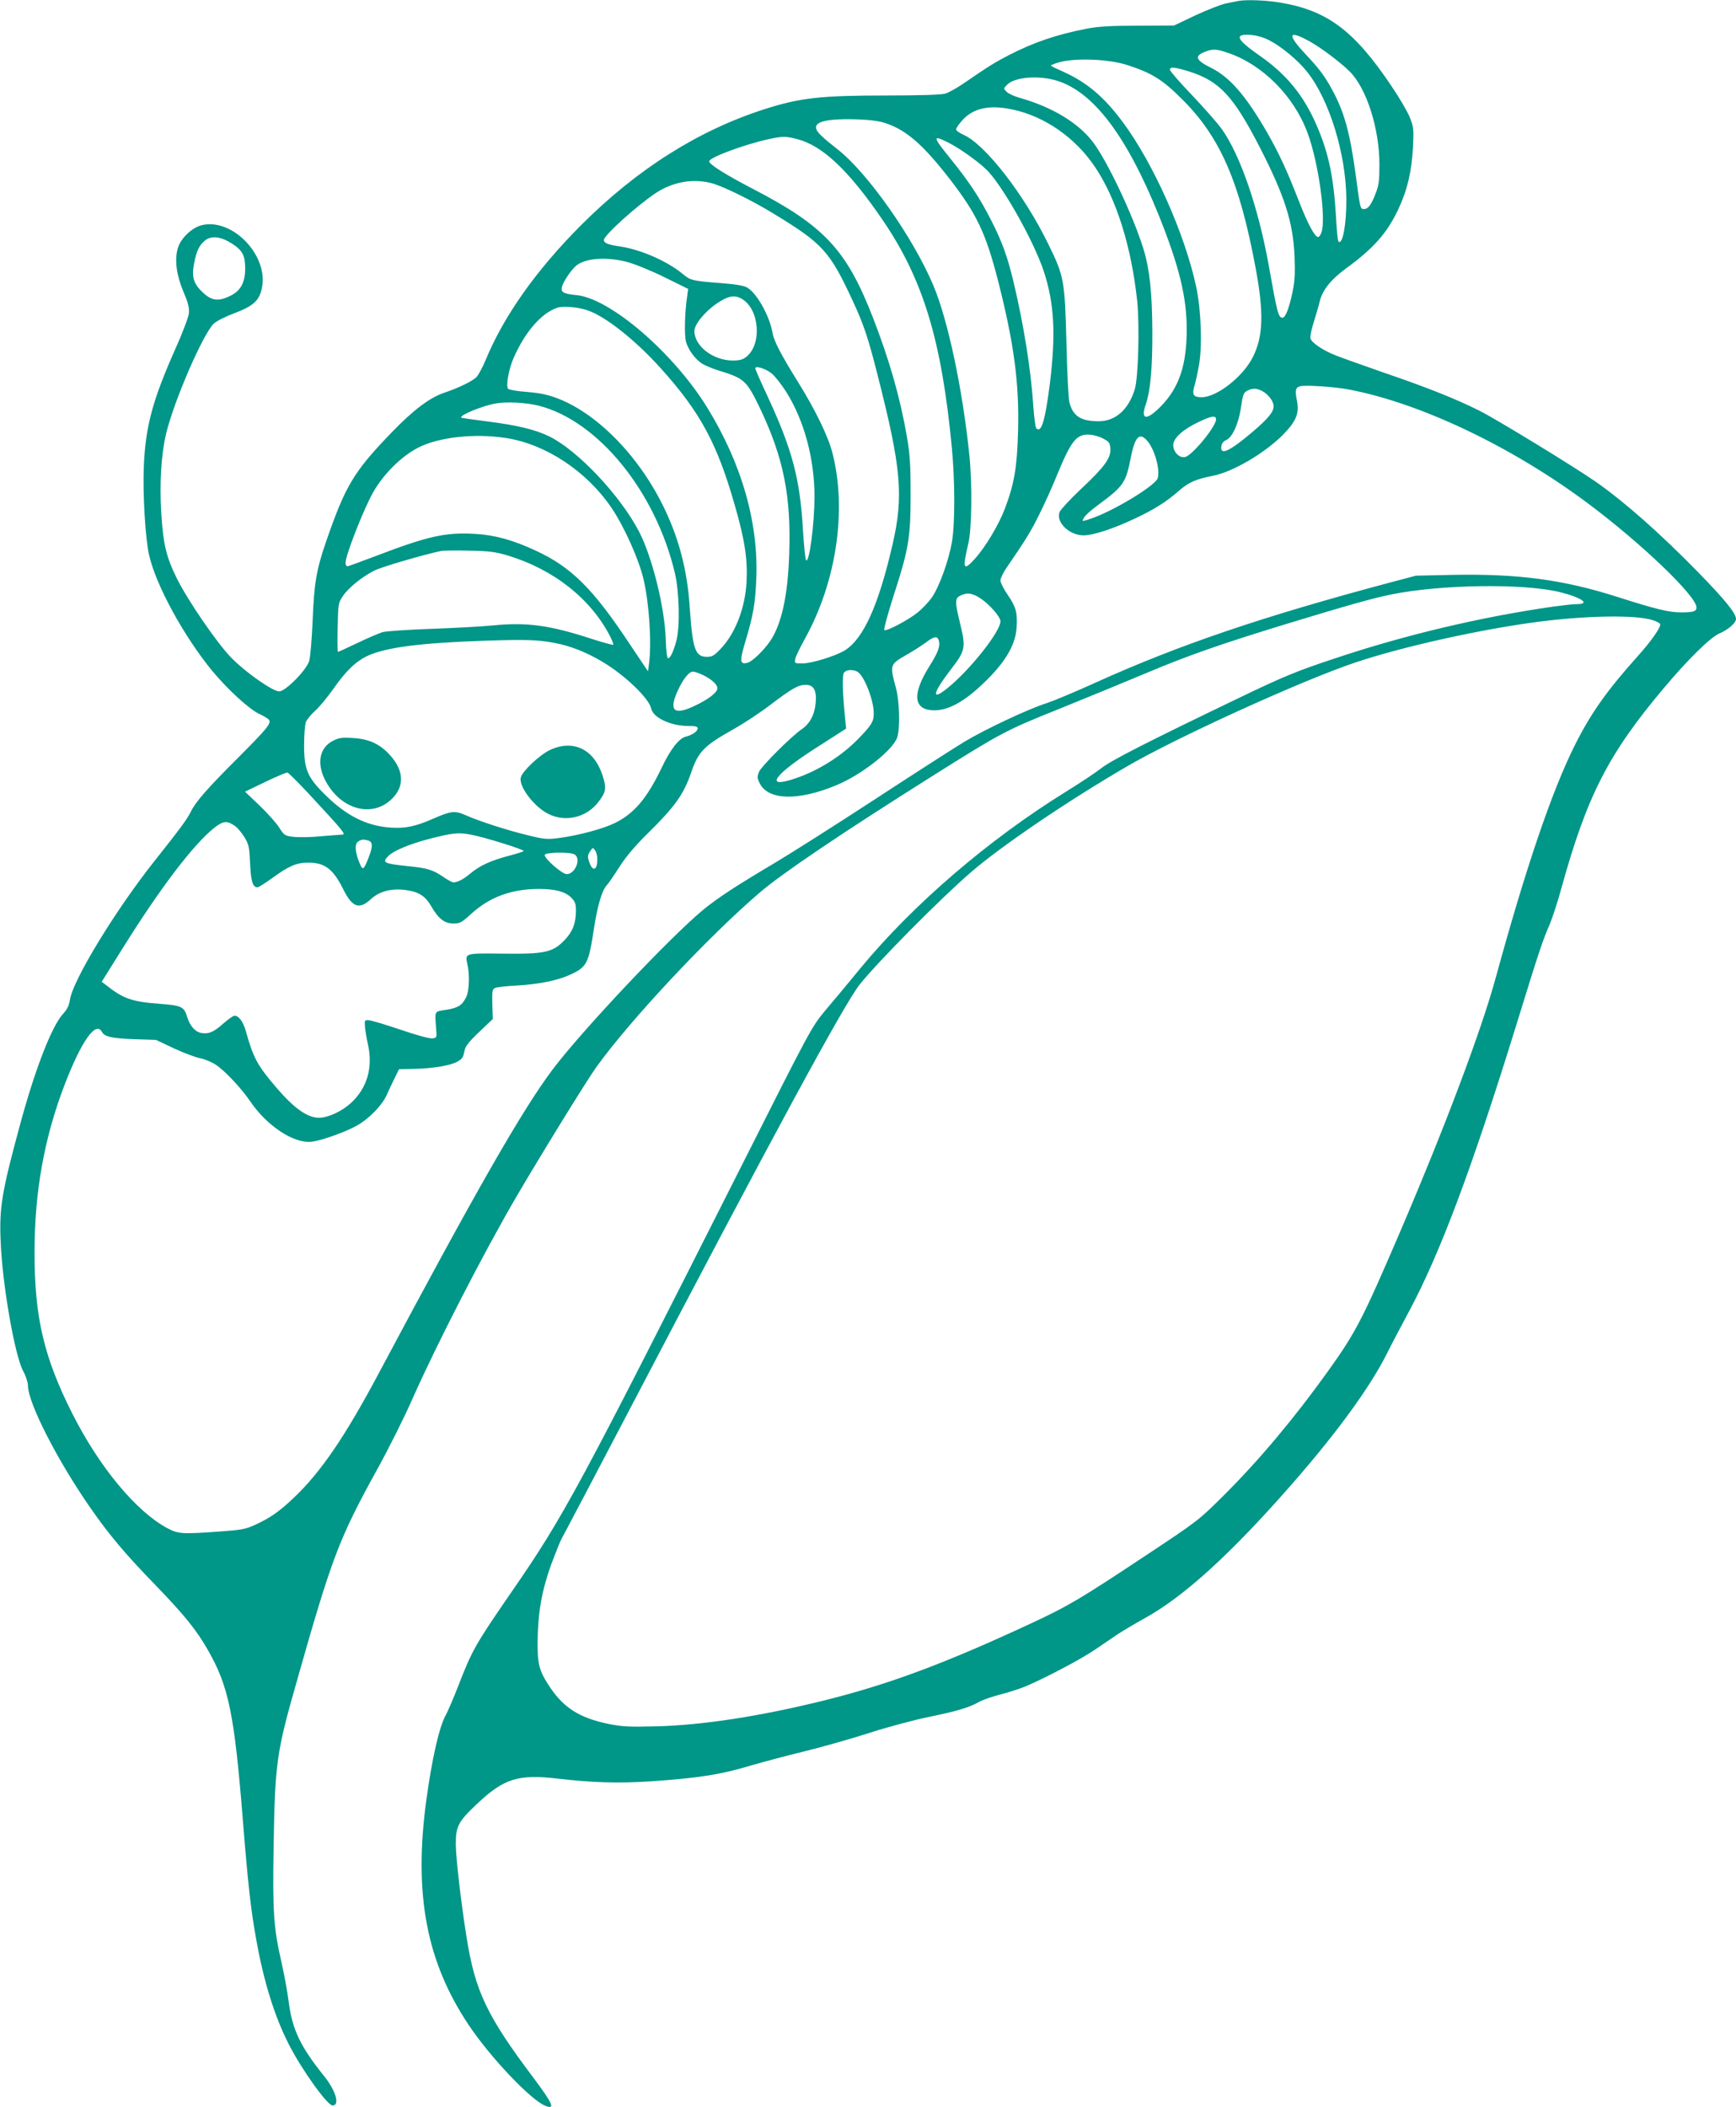 <?xml version="1.0" standalone="no"?>
<!DOCTYPE svg PUBLIC "-//W3C//DTD SVG 20010904//EN"
 "http://www.w3.org/TR/2001/REC-SVG-20010904/DTD/svg10.dtd">
<svg version="1.0" xmlns="http://www.w3.org/2000/svg"
 width="1055pt" height="1280pt" viewBox="0 0 1055 1280"
 preserveAspectRatio="xMidYMid meet">
<g transform="translate(0,1280) scale(0.1,-0.1)"
fill="#009688" stroke="none">
<path d="M7525 12794 c-11 -2 -45 -9 -75 -15 -30 -6 -113 -39 -185 -72 l-130
-62 -220 -1 c-166 0 -242 -5 -310 -18 -184 -36 -323 -83 -474 -161 -87 -45
-121 -66 -268 -167 -46 -32 -100 -62 -120 -67 -23 -7 -164 -11 -348 -11 -409
0 -531 -14 -745 -82 -405 -129 -778 -365 -1120 -707 -272 -273 -469 -551 -580
-821 -17 -41 -41 -85 -53 -99 -24 -26 -109 -67 -195 -96 -89 -29 -191 -106
-324 -244 -230 -239 -279 -321 -398 -666 -57 -166 -71 -247 -80 -475 -5 -113
-14 -223 -21 -245 -15 -54 -144 -185 -182 -185 -39 0 -201 113 -289 202 -87
88 -267 350 -335 488 -63 127 -82 210 -93 395 -11 183 0 355 29 479 48 200
224 606 290 670 16 15 71 43 122 62 117 44 154 77 170 151 45 200 -181 434
-369 384 -59 -16 -127 -83 -142 -141 -20 -72 -7 -163 35 -263 30 -70 36 -97
33 -131 -3 -24 -40 -122 -83 -217 -138 -311 -181 -469 -191 -714 -7 -159 9
-437 32 -536 41 -183 209 -490 381 -701 95 -115 227 -236 289 -265 31 -14 58
-31 61 -39 8 -23 -19 -55 -185 -222 -188 -187 -262 -271 -292 -332 -23 -47
-63 -101 -224 -304 -234 -295 -494 -721 -511 -840 -6 -35 -17 -58 -41 -84 -69
-73 -174 -344 -267 -692 -106 -391 -122 -488 -113 -690 10 -262 85 -690 136
-787 17 -31 30 -71 30 -90 0 -105 180 -457 381 -745 112 -161 210 -278 391
-464 180 -186 253 -277 323 -400 124 -217 159 -385 210 -1019 32 -400 49 -553
81 -730 46 -261 113 -476 201 -647 79 -154 233 -368 264 -368 46 0 20 90 -51
178 -143 178 -193 281 -215 448 -8 65 -29 177 -45 247 -47 203 -54 308 -47
707 8 497 18 567 138 987 216 763 258 874 493 1300 69 125 164 315 211 422
148 334 435 892 633 1231 150 256 431 712 487 789 205 285 680 792 991 1058
136 117 504 365 1049 708 423 266 446 278 775 410 168 68 409 167 535 220 239
101 448 174 840 294 381 116 535 159 641 180 300 61 804 68 1024 14 133 -33
189 -73 101 -73 -21 0 -84 -7 -142 -15 -441 -63 -905 -173 -1334 -317 -226
-75 -308 -109 -570 -235 -554 -266 -782 -382 -840 -428 -33 -26 -129 -90 -215
-143 -472 -292 -930 -685 -1252 -1075 -73 -89 -167 -202 -209 -251 -88 -106
-88 -106 -519 -961 -981 -1943 -1075 -2119 -1391 -2575 -221 -321 -240 -354
-325 -574 -30 -77 -64 -155 -74 -173 -40 -69 -85 -266 -120 -525 -76 -567 2
-976 259 -1360 129 -193 374 -452 463 -489 65 -27 49 10 -70 169 -283 376
-355 526 -407 857 -33 206 -65 483 -65 563 0 108 15 137 129 244 163 154 250
181 486 154 213 -25 372 -30 569 -17 296 20 433 42 626 101 52 15 189 52 304
80 115 28 297 80 405 115 109 35 267 77 354 95 169 34 249 58 306 91 19 11 77
32 128 45 52 13 122 36 156 50 116 49 333 163 417 220 47 32 110 74 140 95 30
20 106 65 167 99 237 130 527 394 899 820 273 312 473 588 574 790 23 47 82
159 131 250 191 356 385 873 659 1760 136 441 156 499 198 595 16 39 49 138
71 220 155 559 284 813 619 1211 149 178 286 312 341 336 53 22 101 64 101 88
0 35 -68 118 -233 287 -227 232 -444 424 -617 545 -129 90 -605 381 -709 433
-144 72 -311 139 -586 233 -126 44 -255 90 -285 102 -78 30 -149 78 -156 104
-3 12 6 55 19 96 13 41 30 99 37 128 16 69 68 134 161 202 166 121 248 214
315 355 56 118 83 231 91 380 5 112 4 124 -19 181 -13 34 -63 119 -111 190
-227 339 -392 462 -682 509 -84 14 -203 18 -250 9z m189 -239 c74 -38 175
-122 231 -193 135 -171 235 -499 237 -771 1 -154 -23 -283 -48 -258 -4 3 -11
72 -15 152 -14 238 -45 387 -117 552 -78 182 -183 311 -347 425 -143 100 -157
133 -55 126 36 -3 77 -14 114 -33z m246 -7 c70 -39 188 -128 243 -183 102
-102 180 -346 180 -565 0 -96 -3 -125 -23 -175 -26 -69 -46 -95 -71 -95 -22 0
-23 1 -49 200 -36 267 -71 392 -147 530 -43 79 -78 125 -158 210 -116 123
-107 151 25 78z m-498 -69 c209 -70 400 -261 483 -483 68 -180 116 -529 85
-610 -5 -14 -14 -26 -19 -26 -21 0 -63 79 -118 220 -75 192 -120 288 -194 418
-128 221 -225 333 -339 390 -91 45 -103 70 -43 95 51 21 73 21 145 -4z m-612
-74 c147 -47 214 -88 331 -205 234 -231 352 -502 450 -1030 50 -270 46 -411
-16 -537 -59 -119 -215 -243 -310 -246 -51 -1 -62 14 -47 66 7 23 20 80 28
127 21 112 14 334 -16 475 -68 322 -262 756 -448 1005 -113 152 -217 240 -362
305 -36 16 -69 32 -73 35 -4 4 21 14 55 23 100 26 298 18 408 -18z m379 -40
c182 -58 267 -149 426 -458 152 -296 203 -456 212 -662 4 -101 2 -150 -11
-214 -21 -102 -44 -161 -62 -161 -25 0 -32 27 -84 320 -63 349 -173 669 -285
826 -25 35 -106 127 -180 205 -74 77 -135 147 -135 155 0 20 28 17 119 -11z
m-806 -55 c223 -69 425 -337 620 -820 122 -304 169 -494 169 -690 0 -217 -46
-354 -156 -467 -89 -91 -127 -85 -92 13 27 79 40 218 39 439 -1 235 -16 379
-54 503 -62 201 -220 535 -307 649 -89 117 -248 213 -446 269 -32 9 -67 25
-78 36 -20 20 -20 20 2 43 45 47 191 59 303 25z m-271 -175 c197 -41 386 -173
505 -353 129 -193 219 -483 254 -811 15 -148 7 -466 -15 -536 -38 -125 -119
-195 -222 -194 -107 1 -154 32 -175 115 -6 21 -14 183 -18 359 -10 382 -14
406 -110 602 -148 303 -383 605 -515 664 -25 11 -46 26 -46 33 0 7 17 32 38
55 65 74 166 96 304 66z m-771 -83 c128 -42 230 -132 395 -345 160 -208 215
-324 288 -607 98 -383 131 -628 123 -920 -6 -220 -23 -317 -79 -467 -38 -101
-121 -239 -184 -308 -70 -77 -76 -63 -39 95 21 89 24 359 6 535 -41 400 -130
820 -218 1029 -122 291 -401 687 -583 829 -36 28 -80 64 -97 81 -83 76 -14
108 217 101 77 -3 134 -10 171 -23z m-536 -97 c154 -40 313 -190 518 -490 247
-361 360 -733 422 -1389 19 -206 19 -458 0 -569 -20 -114 -76 -269 -121 -335
-20 -29 -60 -71 -88 -93 -58 -47 -192 -117 -202 -106 -4 4 20 94 54 200 94
290 106 358 106 622 0 183 -4 242 -22 349 -41 239 -107 470 -208 729 -160 411
-295 555 -731 781 -165 86 -263 147 -263 166 0 23 211 102 363 135 82 18 102
18 172 0z m918 -21 c63 -32 167 -104 226 -159 94 -85 291 -433 354 -622 64
-194 74 -380 38 -678 -29 -229 -52 -308 -83 -277 -6 6 -14 70 -19 144 -14 212
-58 487 -119 743 -37 155 -69 245 -137 378 -71 138 -128 225 -241 366 -116
143 -118 154 -19 105z m-1445 -245 c68 -16 248 -104 387 -189 295 -180 338
-227 476 -525 68 -146 95 -226 154 -460 142 -557 157 -727 90 -1019 -85 -371
-177 -576 -291 -647 -56 -34 -201 -79 -256 -79 -50 0 -50 0 -45 28 3 15 29 68
57 119 193 346 258 783 169 1131 -25 100 -105 264 -209 431 -106 170 -147 251
-155 298 -17 101 -94 241 -154 276 -20 12 -68 20 -158 27 -176 14 -186 16
-233 55 -92 77 -253 148 -377 167 -77 11 -103 21 -103 40 0 28 198 207 315
285 102 67 219 89 333 62z m-2908 -369 c64 -41 80 -72 80 -152 0 -84 -28 -135
-90 -165 -71 -35 -112 -31 -165 18 -59 54 -72 97 -55 181 15 76 31 109 67 138
38 30 97 23 163 -20z m2396 -110 c45 -11 144 -51 228 -92 l148 -73 -6 -45
c-15 -100 -18 -236 -7 -276 13 -47 53 -103 96 -132 17 -11 62 -30 100 -42 160
-49 172 -60 256 -235 141 -298 188 -530 175 -885 -8 -249 -47 -424 -116 -525
-40 -58 -109 -124 -137 -131 -47 -12 -49 8 -15 123 49 162 62 235 68 383 15
344 -89 707 -301 1049 -205 330 -587 658 -790 678 -81 8 -98 18 -90 50 7 30
53 99 83 126 53 48 181 59 308 27z m703 -226 c107 -63 123 -276 26 -352 -21
-17 -41 -22 -84 -22 -118 1 -231 88 -231 179 0 41 64 119 140 170 68 45 105
51 149 25z m-936 -70 c108 -37 292 -183 445 -354 237 -263 340 -454 446 -824
62 -214 80 -332 73 -470 -8 -158 -68 -314 -158 -408 -38 -40 -51 -48 -82 -48
-73 0 -88 45 -106 310 -15 212 -62 399 -150 584 -148 314 -404 580 -650 675
-62 24 -107 33 -187 40 -58 4 -110 13 -116 19 -15 15 4 121 33 187 71 161 170
274 267 306 36 11 126 4 185 -17z m1117 -383 c19 -15 58 -65 87 -110 111 -176
173 -409 173 -641 -1 -166 -32 -402 -51 -383 -5 5 -13 85 -19 179 -18 316 -64
490 -216 818 -41 87 -74 163 -74 169 0 17 64 -2 100 -32z m3507 -97 c433 -82
987 -345 1448 -688 328 -244 665 -567 665 -636 0 -24 -19 -30 -94 -30 -74 0
-152 19 -387 94 -325 104 -600 141 -994 134 l-230 -5 -155 -41 c-777 -207
-1287 -380 -1795 -610 -121 -55 -251 -109 -290 -122 -113 -35 -382 -162 -506
-237 -63 -38 -310 -197 -549 -353 -239 -156 -509 -327 -600 -381 -236 -140
-348 -213 -437 -286 -203 -168 -736 -733 -914 -969 -186 -247 -471 -746 -1056
-1844 -206 -387 -353 -602 -515 -756 -90 -86 -148 -126 -236 -166 -58 -27 -85
-32 -212 -41 -234 -17 -256 -16 -325 21 -188 101 -411 370 -574 692 -174 344
-232 589 -231 985 0 368 60 697 184 1019 103 266 189 386 226 317 15 -29 62
-39 201 -44 l127 -4 108 -51 c60 -28 133 -55 162 -61 30 -6 72 -24 95 -40 58
-39 154 -143 207 -220 103 -153 271 -262 379 -246 63 9 206 61 271 98 75 43
152 122 181 187 13 29 35 76 49 104 l25 51 90 2 c116 2 226 21 265 44 32 20
34 23 45 74 4 20 33 56 88 107 l82 78 -3 89 c-2 78 0 91 15 99 10 5 68 12 130
15 138 8 249 30 328 66 102 47 112 68 144 276 22 145 49 236 79 268 11 12 46
63 77 112 39 61 94 126 169 200 168 165 221 239 267 374 44 127 78 161 258
262 62 35 164 102 225 149 129 98 168 120 213 120 48 0 67 -34 60 -110 -6 -71
-36 -127 -85 -160 -63 -43 -244 -224 -259 -258 -12 -30 -12 -38 4 -70 51 -104
234 -109 468 -11 151 63 340 211 367 288 19 53 15 222 -7 301 -38 142 -38 143
62 201 43 24 97 59 121 77 49 37 68 40 77 12 11 -34 -4 -73 -56 -156 -109
-173 -98 -269 30 -269 77 0 164 44 265 134 152 137 227 253 234 368 6 90 -3
125 -53 198 -25 36 -45 76 -45 89 0 13 17 48 37 77 115 168 144 214 194 314
31 61 85 179 119 264 78 188 111 231 181 231 27 0 63 -9 89 -22 41 -21 45 -27
48 -63 4 -57 -36 -112 -178 -245 -65 -61 -123 -124 -130 -139 -26 -63 60 -145
148 -143 59 1 177 40 307 101 121 57 191 101 269 169 59 52 102 71 208 92 119
23 310 135 421 245 84 85 104 132 89 210 -13 64 -9 82 21 89 36 8 211 -4 294
-20z m-527 -9 c38 -20 70 -62 70 -93 0 -35 -35 -77 -132 -159 -136 -115 -193
-141 -186 -86 2 19 12 32 32 41 36 18 71 94 86 187 14 94 17 100 43 113 31 15
54 14 87 -3z m-4394 -90 c361 -93 710 -524 826 -1019 26 -111 31 -321 9 -406
-17 -67 -39 -112 -52 -108 -6 2 -11 52 -13 113 -6 193 -82 501 -162 655 -114
220 -374 495 -546 579 -86 42 -195 68 -377 91 -85 11 -156 21 -158 23 -13 14
129 72 209 86 66 12 186 6 264 -14z m4114 -83 c0 -43 -143 -217 -187 -228 -34
-9 -73 29 -73 72 0 42 57 94 153 140 81 39 107 42 107 16z m-4314 -113 c241
-37 490 -202 641 -425 77 -114 166 -313 194 -433 35 -151 50 -389 33 -514 l-6
-45 -108 161 c-225 340 -356 471 -574 572 -137 64 -251 96 -372 102 -178 10
-284 -14 -596 -133 -92 -35 -171 -64 -177 -64 -6 0 -11 9 -11 21 0 47 109 324
168 429 63 111 172 219 274 271 125 64 345 88 534 58z m3892 -12 c46 -49 83
-173 68 -231 -10 -41 -244 -186 -388 -240 -38 -14 -68 -23 -68 -20 0 19 29 49
97 99 150 111 165 133 194 280 25 129 52 160 97 112z m-3884 -701 c280 -84
508 -264 625 -494 12 -24 20 -46 18 -49 -3 -2 -63 14 -134 37 -251 82 -390
101 -595 81 -68 -7 -238 -16 -378 -21 -140 -5 -273 -14 -295 -20 -22 -7 -91
-36 -153 -66 -62 -30 -116 -54 -118 -54 -3 0 -4 67 -2 148 3 143 4 150 31 190
33 51 120 120 194 157 45 22 298 96 403 118 14 3 90 4 170 2 123 -2 159 -7
234 -29z m2879 -264 c53 -36 117 -110 117 -136 0 -63 -188 -299 -323 -407
-100 -80 -90 -31 22 115 87 112 91 132 58 269 -36 148 -36 164 6 182 39 17 70
11 120 -23z m4077 -128 c27 -8 50 -20 50 -27 0 -23 -58 -105 -138 -194 -189
-211 -284 -346 -381 -539 -139 -277 -298 -744 -481 -1413 -89 -325 -307 -903
-580 -1541 -230 -535 -268 -610 -442 -853 -204 -284 -416 -537 -632 -752 -150
-149 -154 -153 -476 -366 -393 -261 -471 -307 -693 -410 -529 -246 -866 -371
-1260 -469 -393 -97 -740 -150 -1022 -157 -164 -4 -203 -2 -288 15 -172 36
-267 95 -350 216 -70 103 -81 144 -80 283 2 178 26 313 84 473 28 74 56 144
63 155 7 11 194 367 416 790 857 1638 1301 2458 1395 2575 111 139 491 522
675 681 184 159 590 435 950 644 298 174 1065 523 1385 630 294 99 781 206
1130 250 289 36 571 40 675 9z m-6668 -140 c93 -17 194 -57 289 -114 135 -80
283 -222 296 -283 11 -56 119 -107 225 -107 44 0 58 -3 58 -15 0 -17 -34 -41
-73 -50 -40 -10 -93 -77 -144 -185 -91 -190 -169 -282 -287 -340 -70 -34 -216
-74 -335 -90 -75 -10 -90 -9 -189 15 -121 29 -300 86 -382 123 -66 29 -89 26
-197 -21 -109 -48 -172 -61 -262 -54 -143 10 -265 71 -393 197 -110 108 -130
156 -130 303 0 62 5 125 11 141 7 16 32 47 57 69 24 21 73 81 109 131 77 111
138 169 211 203 113 51 322 78 714 91 245 8 320 6 422 -14z m1838 -174 c41
-22 100 -172 100 -254 0 -49 -13 -70 -89 -149 -105 -109 -246 -198 -389 -246
-197 -67 -127 26 154 203 l156 100 -6 60 c-16 163 -19 266 -6 281 14 17 52 20
80 5z m-937 -21 c54 -27 87 -58 87 -80 0 -25 -54 -67 -137 -106 -124 -60 -159
-33 -108 83 33 75 71 124 96 124 11 0 39 -10 62 -21z m-2403 -714 c220 -237
235 -255 209 -255 -13 -1 -71 -5 -129 -10 -58 -6 -131 -7 -163 -4 -57 7 -59 8
-91 58 -18 28 -72 88 -120 134 l-87 83 123 59 c68 33 128 58 135 57 6 -1 61
-56 123 -122z m-440 -204 c14 -10 39 -40 55 -66 27 -44 30 -58 35 -160 5 -111
16 -145 45 -145 7 0 46 25 88 55 101 74 149 95 220 95 100 0 152 -39 212 -160
56 -113 98 -128 170 -61 50 46 121 65 205 55 83 -10 123 -35 160 -98 44 -77
81 -106 136 -106 39 0 50 6 109 60 113 102 243 149 408 150 102 0 161 -16 198
-52 24 -25 29 -37 29 -80 0 -77 -20 -128 -70 -180 -71 -73 -118 -84 -371 -81
-233 3 -234 3 -219 -62 15 -63 12 -163 -6 -200 -24 -51 -48 -67 -121 -79 -76
-12 -71 -2 -62 -121 4 -48 3 -50 -24 -53 -16 -2 -100 21 -190 52 -89 30 -175
56 -192 58 -29 3 -30 2 -27 -37 1 -22 10 -73 19 -114 30 -138 -7 -262 -104
-351 -55 -51 -140 -90 -194 -90 -70 0 -150 56 -256 179 -119 139 -143 183
-188 344 -16 59 -43 97 -70 97 -8 0 -37 -21 -66 -46 -60 -54 -92 -67 -136 -59
-37 7 -68 42 -85 96 -19 64 -34 71 -166 81 -172 13 -223 31 -330 116 l-24 18
127 203 c231 370 431 632 558 733 55 43 78 44 127 9z m1431 -51 c82 -15 331
-93 322 -100 -5 -4 -46 -17 -92 -29 -110 -29 -176 -60 -231 -106 -44 -37 -79
-55 -105 -55 -7 0 -35 15 -61 33 -64 44 -98 54 -220 66 -142 15 -154 21 -113
62 31 31 131 73 244 102 147 38 179 41 256 27z m-623 -36 c28 -8 29 -36 1
-106 -28 -73 -35 -77 -53 -33 -28 66 -32 116 -11 132 21 14 30 16 63 7z m1392
-113 c0 -70 -29 -79 -50 -15 -10 29 -9 39 5 61 17 25 18 26 31 8 8 -10 14 -35
14 -54z m-139 29 c43 -24 5 -120 -47 -120 -28 0 -134 93 -134 116 0 17 150 20
181 4z"/>
<path d="M2022 8299 c-78 -40 -98 -131 -49 -232 88 -179 280 -239 403 -125 84
77 81 176 -7 272 -62 68 -128 98 -229 103 -63 4 -82 1 -118 -18z"/>
<path d="M3340 8243 c-62 -30 -166 -128 -175 -166 -14 -53 80 -178 167 -221
105 -53 233 -22 305 73 46 60 50 83 25 160 -52 161 -180 222 -322 154z"/>
</g>
</svg>
